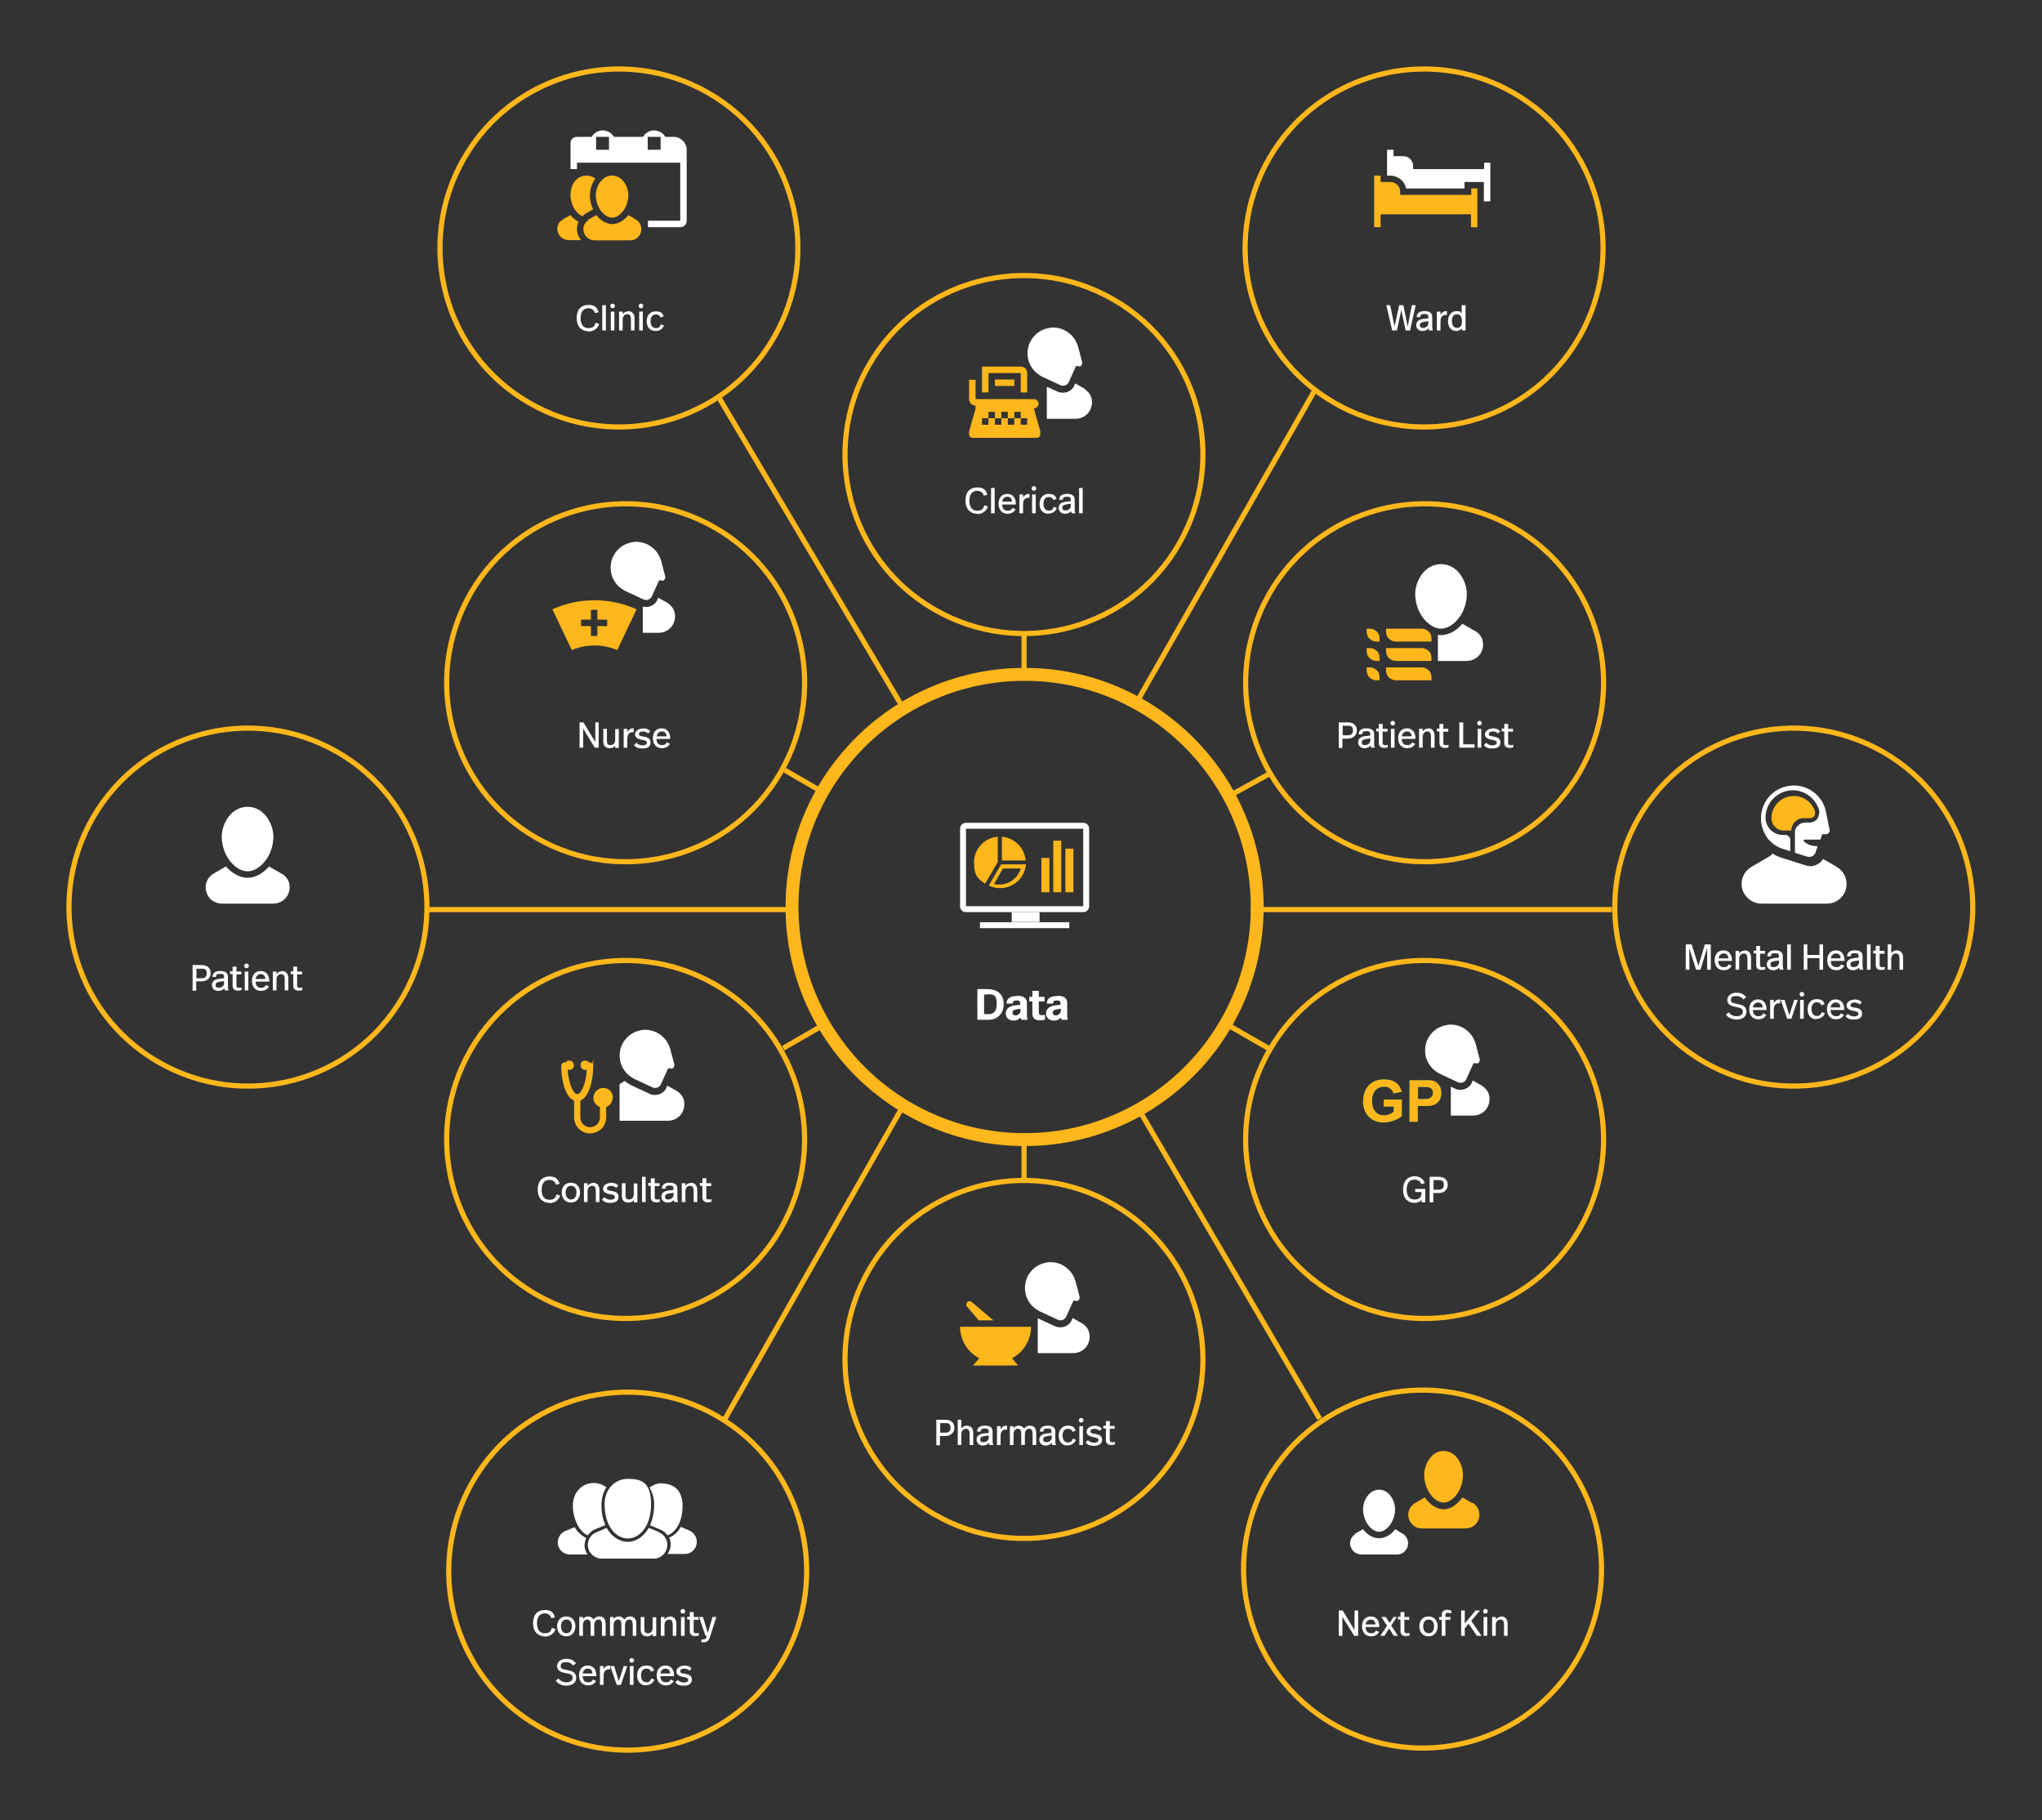 <?xml version="1.0" encoding="UTF-8"?>
<svg xmlns="http://www.w3.org/2000/svg" version="1.1" viewBox="0 0 791 705">
  <rect x="0" y="0" width="791" height="705" fill="#333333" stroke="none"/>
  <defs>
    <style>
      .cls-1 {
        stroke-width: 2px;
      }

      .cls-1, .cls-2 {
        fill: none;
        stroke: #ffb71b;
      }

      .cls-3 {
        fill: #fff;
      }

      .cls-4 {
        fill: #ffb71b;
      }

      .cls-5 {
        fill: #009982;
      }

      .cls-2 {
        stroke-width: 5px;
      }
    </style>
  </defs>
  <!-- Generator: Adobe Illustrator 28.7.1, SVG Export Plug-In . SVG Version: 1.2.0 Build 142)  -->
  <g>
    <g id="Layer_1">
      <circle class="cls-2" cx="396.9" cy="351.3" r="90.1"/>
      <path class="cls-1" d="M611.1,642.4c-19.1,33.2-61.5,44.5-94.7,25.4-33.2-19.1-44.5-61.5-25.4-94.7,19.1-33.2,61.5-44.5,94.7-25.4,33.2,19.1,44.5,61.5,25.4,94.7Z"/>
      <path class="cls-1" d="M611.9,476c-19.1,33.2-61.5,44.5-94.7,25.4-33.2-19.1-44.5-61.5-25.4-94.7,19.1-33.2,61.5-44.5,94.7-25.4,33.2,19.1,44.5,61.5,25.4,94.7Z"/>
      <path class="cls-1" d="M611.9,299.1c-19.1,33.2-61.5,44.5-94.7,25.4-33.2-19.1-44.5-61.5-25.4-94.7,19.1-33.2,61.5-44.5,94.7-25.4,33.2,19.1,44.5,61.5,25.4,94.7Z"/>
      <path class="cls-1" d="M611.7,130.7c-19.1,33.2-61.5,44.5-94.7,25.4-33.2-19.1-44.5-61.5-25.4-94.7,19.1-33.2,61.5-44.5,94.7-25.4,33.2,19.1,44.5,61.5,25.4,94.7Z"/>
      <path class="cls-1" d="M303.2,643.2c-19.1,33.2-61.5,44.5-94.7,25.4-33.2-19.1-44.5-61.5-25.4-94.7,19.1-33.2,61.5-44.5,94.7-25.4,33.2,19.1,44.5,61.5,25.4,94.7Z"/>
      <path class="cls-1" d="M302.4,476c-19.1,33.2-61.5,44.5-94.7,25.4-33.2-19.1-44.5-61.5-25.4-94.7,19.1-33.2,61.5-44.5,94.7-25.4,33.2,19.1,44.5,61.5,25.4,94.7Z"/>
      <path class="cls-1" d="M156.1,386c-19.1,33.2-61.5,44.5-94.7,25.4-33.2-19.1-44.5-61.5-25.4-94.7,19.1-33.2,61.5-44.5,94.7-25.4,33.2,19.1,44.5,61.5,25.4,94.7Z"/>
      <path class="cls-1" d="M754.9,386c-19.1,33.2-61.5,44.5-94.7,25.4-33.2-19.1-44.5-61.5-25.4-94.7,19.1-33.2,61.5-44.5,94.7-25.4,33.2,19.1,44.5,61.5,25.4,94.7Z"/>
      <path class="cls-1" d="M456.7,210.7c-19.1,33.2-61.5,44.5-94.7,25.4-33.2-19.1-44.5-61.5-25.4-94.7,19.1-33.2,61.5-44.5,94.7-25.4,33.2,19.1,44.5,61.5,25.4,94.7Z"/>
      <path class="cls-1" d="M456.7,561.2c-19.1,33.2-61.5,44.5-94.7,25.4-33.2-19.1-44.5-61.5-25.4-94.7,19.1-33.2,61.5-44.5,94.7-25.4,33.2,19.1,44.5,61.5,25.4,94.7Z"/>
      <path class="cls-1" d="M302.4,299.1c-19.1,33.2-61.5,44.5-94.7,25.4-33.2-19.1-44.5-61.5-25.4-94.7,19.1-33.2,61.5-44.5,94.7-25.4,33.2,19.1,44.5,61.5,25.4,94.7Z"/>
      <path class="cls-1" d="M299.8,130.7c-19.1,33.2-61.5,44.5-94.7,25.4-33.2-19.1-44.5-61.5-25.4-94.7,19.1-33.2,61.5-44.5,94.7-25.4,33.2,19.1,44.5,61.5,25.4,94.7Z"/>
      <path class="cls-3" d="M378.6,383.1h3.9c3.3,0,6.3,1.6,6.3,5.8s-3,6.1-5.8,6.1h-4.4v-11.9ZM382.6,385.2h-1.4v7.6h1.8c1.5,0,3.1-.7,3.1-4s-1-3.7-3.5-3.7ZM394,385.7c2.7,0,3.8,1,3.8,2.8v4.5c0,.7,0,1.3.3,2h-2.5c-.1-.3-.2-.6-.3-.9-.7.9-1.6,1.2-2.7,1.2-1.9,0-3-1.2-3-2.8s1.1-2.8,3.7-3.1l1.9-.2v-.4c0-1-.3-1.3-1.4-1.3s-1.4.3-1.5,1.2h-2.4c0-2,1.5-2.9,4-2.9ZM395.3,391.6v-.9l-1.3.2c-1.3.2-1.8.6-1.8,1.3s.4,1.1,1.2,1.1,1.9-.7,1.9-1.7ZM399.9,383.8h2.5v2.3h2.2v1.8h-2.2v4.2c0,.7.2,1.1,1.1,1.1s.9,0,1.3-.2v1.9c-.5.2-1.2.3-2,.3-2.1,0-2.9-1-2.9-2.7v-4.6h-1.2v-1.8h1.2v-2.3ZM409.6,385.7c2.7,0,3.8,1,3.8,2.8v4.5c0,.7,0,1.3.3,2h-2.5c-.1-.3-.2-.6-.3-.9-.7.9-1.6,1.2-2.7,1.2-1.9,0-3-1.2-3-2.8s1.1-2.8,3.7-3.1l1.9-.2v-.4c0-1-.3-1.3-1.4-1.3s-1.4.3-1.5,1.2h-2.4c0-2,1.5-2.9,4-2.9ZM410.9,391.6v-.9l-1.3.2c-1.3.2-1.8.6-1.8,1.3s.4,1.1,1.2,1.1,1.9-.7,1.9-1.7Z"/>
      <path class="cls-3" d="M378.5,199c-2,0-4.5-1.2-4.5-5.1s2.3-5.1,4.5-5.1,3.2.6,4,2.8l-1.4.4c-.4-1.2-1.2-1.9-2.6-1.9-1.9,0-3,1.4-3,3.8s1,3.9,3,3.9,2.4-.8,2.8-2.1l1.4.5c-.7,2-2.4,2.9-4.2,2.9ZM383.9,189h1.4v9.8h-1.4v-9.8ZM390.3,199c-2.3,0-3.5-1.7-3.5-3.9s1.2-3.8,3.4-3.8,3.3,1.7,3.3,3.8v.3h-5.3c0,1.5.8,2.4,2.1,2.4s1.6-.5,1.9-1.1l1.2.6c-.6,1.1-1.7,1.7-3.1,1.7ZM388.2,194.3h3.8c0-1.2-.8-1.9-1.8-1.9s-1.8.7-2,1.9ZM398.3,191.3c.1,0,.3,0,.5,0v1.5c-.2,0-.3,0-.4,0-1.2,0-2.1.6-2.1,2.6v3.4h-1.4v-7.3h1.4v1.2c.5-.9,1.3-1.4,2.1-1.4ZM400.5,190.1c-.5,0-.9-.4-.9-.9s.4-.9.9-.9.9.4.9.9-.4.9-.9.9ZM399.8,191.5h1.4v7.3h-1.4v-7.3ZM406.2,199c-2.3,0-3.5-1.6-3.5-3.8s1.3-3.9,3.5-3.9,2.6.8,3.1,1.9l-1.2.5c-.3-.8-.9-1.2-1.8-1.2-1.3,0-2.1.9-2.1,2.6s.8,2.7,2.1,2.7,1.6-.7,1.9-1.5l1.2.5c-.5,1.2-1.6,2.1-3.2,2.1ZM413.4,191.3c2.1,0,2.9.9,2.9,2.3v3.6c0,.6,0,1.1.3,1.6h-1.5c0-.3-.2-.5-.2-.8-.6.7-1.5,1-2.3,1-1.6,0-2.5-1-2.5-2.3s.9-2.2,2.9-2.4l1.8-.2v-.4c0-1-.3-1.3-1.5-1.3s-1.6.3-1.6,1.2h-1.4c0-1.6,1.2-2.3,3-2.3ZM414.8,196v-.9l-1.4.2c-1.3.2-1.9.5-1.9,1.3s.4,1.1,1.3,1.1,2-.7,2-1.7ZM418,189h1.4v9.8h-1.4v-9.8Z"/>
      <path class="cls-3" d="M547,118.2h1.4l-2.2,9.8h-1.7l-1.7-7.9-1.7,7.9h-1.8l-2.3-9.8h1.5l1.7,8.3,1.8-8.3h1.6l1.7,8.3,1.6-8.3ZM551.9,120.5c2.1,0,2.9.9,2.9,2.3v3.6c0,.6,0,1.1.3,1.6h-1.5c0-.3-.2-.5-.2-.8-.6.7-1.5,1-2.3,1-1.6,0-2.5-1-2.5-2.3s.9-2.2,2.9-2.4l1.8-.2v-.4c0-1-.3-1.3-1.5-1.3s-1.6.3-1.6,1.2h-1.4c0-1.6,1.2-2.3,3-2.3ZM553.3,125.3v-.9l-1.4.2c-1.3.2-1.9.5-1.9,1.3s.4,1.1,1.3,1.1,2-.7,2-1.7ZM560,120.5c.1,0,.3,0,.5,0v1.5c-.2,0-.3,0-.4,0-1.2,0-2.1.6-2.1,2.6v3.4h-1.4v-7.3h1.4v1.2c.5-.9,1.3-1.4,2.1-1.4ZM566.3,118.2h1.4v9.8h-1.4v-.9c-.6.8-1.4,1.1-2.2,1.1-2,0-3.2-1.6-3.2-3.8s1.3-3.9,3.2-3.9,1.7.4,2.1,1v-3.3ZM564.4,121.7c-1.3,0-2,1-2,2.6s.7,2.7,2,2.7,1.9-.8,1.9-2.7-.9-2.6-1.9-2.6Z"/>
      <path class="cls-3" d="M227.9,128.3c-2,0-4.5-1.2-4.5-5.1s2.3-5.1,4.5-5.1,3.2.6,4,2.8l-1.4.4c-.4-1.2-1.2-1.9-2.6-1.9-1.9,0-3,1.4-3,3.8s1,3.9,3,3.9,2.4-.8,2.8-2.1l1.4.5c-.7,2-2.4,2.9-4.2,2.9ZM233.3,118.2h1.4v9.8h-1.4v-9.8ZM237.3,119.4c-.5,0-.9-.4-.9-.9s.4-.9.9-.9.9.4.9.9-.4.9-.9.9ZM236.6,120.7h1.4v7.3h-1.4v-7.3ZM243.3,120.5c1.6,0,2.5,1.1,2.5,2.8v4.7h-1.4v-4.2c0-1.3-.3-2.1-1.4-2.1s-1.8.9-1.8,2.1v4.2h-1.4v-7.3h1.4v1c.6-.8,1.3-1.1,2.1-1.1ZM248.3,119.4c-.5,0-.9-.4-.9-.9s.4-.9.9-.9.9.4.9.9-.4.9-.9.9ZM247.6,120.7h1.4v7.3h-1.4v-7.3ZM254,128.2c-2.3,0-3.5-1.6-3.5-3.8s1.3-3.8,3.5-3.8,2.6.8,3.1,1.9l-1.2.5c-.3-.8-.9-1.2-1.8-1.2-1.3,0-2.1.9-2.1,2.6s.8,2.7,2.1,2.7,1.6-.7,1.9-1.5l1.2.5c-.5,1.2-1.6,2.1-3.2,2.1Z"/>
      <path class="cls-3" d="M230.5,279.8h1.4v9.8h-1.5l-4.5-7.4v7.4h-1.4v-9.8h1.5l4.6,7.6v-7.6ZM236.2,289.8c-1.5,0-2.5-.8-2.5-2.5v-5h1.4v4.7c0,1.1.4,1.6,1.4,1.6s1.8-.7,1.8-2v-4.2h1.4v7.3h-1.4v-.9c-.5.7-1.3,1-2.1,1ZM245,282.1c.1,0,.3,0,.5,0v1.5c-.2,0-.3,0-.4,0-1.2,0-2.1.6-2.1,2.6v3.4h-1.4v-7.3h1.4v1.2c.5-.9,1.3-1.4,2.1-1.4ZM249,282.1c1.3,0,2.3.4,2.9,1.1l-.8.9c-.5-.5-1.3-.8-2.1-.8s-1.5.4-1.5,1,.4.8,1.8,1c1.8.3,2.7.8,2.7,2.3s-1.1,2.3-3.1,2.3-2.6-.5-3.3-1.3l.9-.9c.6.6,1.4,1,2.4,1s1.7-.4,1.7-1-.3-.9-2.1-1.2c-1.7-.3-2.5-1-2.5-2.1s1.2-2.2,2.9-2.2ZM256.4,289.8c-2.3,0-3.5-1.7-3.5-3.9s1.2-3.8,3.4-3.8,3.3,1.7,3.3,3.8v.3h-5.3c0,1.5.8,2.4,2.1,2.4s1.6-.5,1.9-1.1l1.2.6c-.6,1.1-1.7,1.7-3.1,1.7ZM254.4,285.2h3.8c0-1.2-.8-1.9-1.8-1.9s-1.8.7-2,1.9Z"/>
      <path class="cls-3" d="M212.8,465.9c-2,0-4.5-1.2-4.5-5.1s2.3-5.1,4.5-5.1,3.2.6,4,2.8l-1.4.4c-.4-1.2-1.2-1.9-2.6-1.9-1.9,0-3,1.4-3,3.8s1,3.9,3,3.9,2.4-.8,2.8-2.1l1.4.5c-.7,2-2.4,2.9-4.2,2.9ZM221.2,465.8c-2.2,0-3.6-1.6-3.6-3.9s1.4-3.8,3.6-3.8,3.5,1.7,3.5,3.8-1.3,3.9-3.5,3.9ZM221.2,464.6c1.3,0,2.1-1,2.1-2.7s-.8-2.6-2.1-2.6-2.1,1-2.1,2.6.8,2.7,2.1,2.7ZM229.7,458.1c1.6,0,2.5,1.1,2.5,2.8v4.7h-1.4v-4.2c0-1.3-.3-2.1-1.4-2.1s-1.8.9-1.8,2.1v4.2h-1.4v-7.3h1.4v1c.6-.8,1.3-1.1,2.1-1.1ZM236.6,458.1c1.3,0,2.3.4,2.9,1.1l-.8.9c-.5-.5-1.3-.8-2.1-.8s-1.5.4-1.5,1,.4.8,1.8,1c1.8.3,2.7.8,2.7,2.3s-1.1,2.3-3.1,2.3-2.6-.5-3.3-1.3l.9-.9c.6.6,1.4,1,2.4,1s1.7-.4,1.7-1-.3-.9-2.1-1.2c-1.7-.3-2.5-1-2.5-2.1s1.2-2.2,2.9-2.2ZM243.4,465.8c-1.5,0-2.5-.8-2.5-2.5v-5h1.4v4.7c0,1.1.4,1.6,1.4,1.6s1.8-.7,1.8-2v-4.2h1.4v7.3h-1.4v-.9c-.5.7-1.3,1-2.1,1ZM248.7,455.8h1.4v9.8h-1.4v-9.8ZM252.2,456.4h1.4v1.9h1.9v1.1h-1.9v4.3c0,.6.2.9.9.9s.9,0,1.1-.2v1.1c-.4.1-.9.2-1.4.2-1.5,0-2.1-.8-2.1-1.9v-4.5h-1v-1.1h1v-1.9ZM259.5,458.1c2.1,0,2.9.9,2.9,2.3v3.6c0,.6,0,1.1.3,1.6h-1.5c0-.3-.2-.5-.2-.8-.6.7-1.5,1-2.3,1-1.6,0-2.5-1-2.5-2.3s.9-2.2,2.9-2.4l1.8-.2v-.4c0-1-.3-1.3-1.5-1.3s-1.6.3-1.6,1.2h-1.4c0-1.6,1.2-2.3,3-2.3ZM260.9,462.9v-.9l-1.4.2c-1.3.2-1.9.5-1.9,1.3s.4,1.1,1.3,1.1,2-.7,2-1.7ZM267.6,458.1c1.6,0,2.5,1.1,2.5,2.8v4.7h-1.4v-4.2c0-1.3-.3-2.1-1.4-2.1s-1.8.9-1.8,2.1v4.2h-1.4v-7.3h1.4v1c.6-.8,1.3-1.1,2.1-1.1ZM272.2,456.4h1.4v1.9h1.9v1.1h-1.9v4.3c0,.6.2.9.9.9s.9,0,1.1-.2v1.1c-.4.1-.9.2-1.4.2-1.5,0-2.1-.8-2.1-1.9v-4.5h-1v-1.1h1v-1.9Z"/>
      <path class="cls-3" d="M211,633.8c-2,0-4.5-1.2-4.5-5.1s2.3-5.1,4.5-5.1,3.2.6,4,2.8l-1.4.4c-.4-1.2-1.2-1.9-2.6-1.9-1.9,0-3,1.4-3,3.8s1,3.9,3,3.9,2.4-.8,2.8-2.1l1.4.5c-.7,2-2.4,2.9-4.2,2.9ZM219.4,633.8c-2.2,0-3.6-1.6-3.6-3.9s1.4-3.8,3.6-3.8,3.5,1.7,3.5,3.8-1.3,3.9-3.5,3.9ZM219.4,632.6c1.3,0,2.1-1,2.1-2.7s-.8-2.6-2.1-2.6-2.1,1-2.1,2.6.8,2.7,2.1,2.7ZM225.8,633.6h-1.4v-7.3h1.4v.8c.5-.7,1.2-1,2-1s1.7.4,2.1,1.2c.6-.9,1.5-1.2,2.3-1.2,1.6,0,2.4,1.1,2.4,2.8v4.7h-1.4v-3.9c0-1.5-.2-2.4-1.3-2.4s-1.7.9-1.7,2.2v4.1h-1.4v-3.9c0-1.5-.2-2.4-1.3-2.4s-1.7.9-1.7,2.2v4.1ZM237.7,633.6h-1.4v-7.3h1.4v.8c.5-.7,1.2-1,2-1s1.7.4,2.1,1.2c.6-.9,1.5-1.2,2.3-1.2,1.6,0,2.4,1.1,2.4,2.8v4.7h-1.4v-3.9c0-1.5-.2-2.4-1.3-2.4s-1.7.9-1.7,2.2v4.1h-1.4v-3.9c0-1.5-.2-2.4-1.3-2.4s-1.7.9-1.7,2.2v4.1ZM250.7,633.8c-1.5,0-2.5-.8-2.5-2.5v-5h1.4v4.7c0,1.1.4,1.6,1.4,1.6s1.8-.7,1.8-2v-4.2h1.4v7.3h-1.4v-.9c-.5.7-1.3,1-2.1,1ZM259.5,626.1c1.6,0,2.5,1.1,2.5,2.8v4.7h-1.4v-4.2c0-1.3-.3-2.1-1.4-2.1s-1.8.9-1.8,2.1v4.2h-1.4v-7.3h1.4v1c.6-.8,1.3-1.1,2.1-1.1ZM264.5,625c-.5,0-.9-.4-.9-.9s.4-.9.9-.9.9.4.9.9-.4.9-.9.9ZM263.8,626.3h1.4v7.3h-1.4v-7.3ZM267.3,624.4h1.4v1.9h1.9v1.1h-1.9v4.3c0,.6.2.9.9.9s.9,0,1.1-.2v1.1c-.4.1-.9.2-1.4.2-1.5,0-2.1-.8-2.1-1.9v-4.5h-1v-1.1h1v-1.9ZM276.1,626.3h1.4l-2.5,7.8c-.4,1.2-.9,2-2.5,2s-.6,0-.8,0v-1.1c.3,0,.4,0,.6,0,1,0,1.3-.4,1.5-1.4h-.5l-2.5-7.3h1.5l1.9,6.2,1.8-6.2ZM219.4,652.9c-1.5,0-3.1-.5-4.1-1.9l1-.9c.7.9,1.7,1.5,3.1,1.5s2.4-.6,2.4-1.7-.4-1.5-2.8-1.9c-2.1-.3-3.2-1.2-3.2-2.7s1.4-2.8,3.5-2.8,3.1.8,3.8,1.8l-1.1.8c-.4-.5-1.1-1.3-2.7-1.3s-2.1.5-2.1,1.5.4,1.2,2.7,1.6c2.4.4,3.3,1.3,3.3,3s-1.3,3-3.9,3ZM227.8,652.8c-2.3,0-3.5-1.7-3.5-3.9s1.2-3.8,3.4-3.8,3.3,1.7,3.3,3.8v.3h-5.3c0,1.5.8,2.4,2.1,2.4s1.6-.5,1.9-1.1l1.2.6c-.6,1.1-1.7,1.7-3.1,1.7ZM225.7,648.2h3.8c0-1.2-.8-1.9-1.8-1.9s-1.8.7-2,1.9ZM235.8,645.1c.1,0,.3,0,.5,0v1.5c-.2,0-.3,0-.4,0-1.2,0-2.1.6-2.1,2.6v3.4h-1.4v-7.3h1.4v1.2c.5-.9,1.3-1.4,2.1-1.4ZM241.6,645.3h1.4l-2.5,7.3h-1.6l-2.5-7.3h1.5l1.8,5.9,1.9-5.9ZM244.7,644c-.5,0-.9-.4-.9-.9s.4-.9.9-.9.9.4.9.9-.4.9-.9.9ZM244,645.3h1.4v7.3h-1.4v-7.3ZM250.3,652.8c-2.3,0-3.5-1.6-3.5-3.9s1.3-3.8,3.5-3.8,2.6.8,3.1,1.9l-1.2.5c-.3-.8-.9-1.2-1.8-1.2-1.3,0-2.1.9-2.1,2.6s.8,2.7,2.1,2.7,1.6-.7,1.9-1.5l1.2.5c-.5,1.2-1.6,2.1-3.2,2.1ZM257.9,652.8c-2.3,0-3.5-1.7-3.5-3.9s1.2-3.8,3.4-3.8,3.3,1.7,3.3,3.8v.3h-5.3c0,1.5.8,2.4,2.1,2.4s1.6-.5,1.9-1.1l1.2.6c-.6,1.1-1.7,1.7-3.1,1.7ZM255.8,648.2h3.8c0-1.2-.8-1.9-1.8-1.9s-1.8.7-2,1.9ZM265,645.1c1.3,0,2.3.4,2.9,1.1l-.8.9c-.5-.5-1.3-.8-2.1-.8s-1.5.4-1.5,1,.4.8,1.8,1c1.8.3,2.7.8,2.7,2.3s-1.1,2.3-3.1,2.3-2.6-.5-3.3-1.3l.9-.9c.6.6,1.4,1,2.4,1s1.7-.4,1.7-1-.3-.9-2.1-1.2c-1.7-.3-2.5-1-2.5-2.1s1.2-2.2,2.9-2.2Z"/>
      <path class="cls-3" d="M362.7,549.9h3.5c2.5,0,3.5,1.5,3.5,3.1s-1.1,3.2-3.5,3.2h-2.1v3.6h-1.4v-9.8ZM364.1,554.9h2.2c1,0,1.9-.5,1.9-1.9s-.7-1.8-1.8-1.8h-2.2v3.8ZM372.4,559.7h-1.4v-9.8h1.4v3.4c.6-.8,1.3-1.1,2.1-1.1,1.6,0,2.5,1.1,2.5,2.8v4.7h-1.4v-4.3c0-1.1-.3-2-1.4-2s-1.8.9-1.8,2.1v4.2ZM381.6,552.2c2.1,0,2.9.9,2.9,2.3v3.6c0,.6,0,1.1.3,1.6h-1.5c0-.3-.2-.5-.2-.8-.6.7-1.5,1-2.3,1-1.6,0-2.5-1-2.5-2.3s.9-2.2,2.9-2.4l1.8-.2v-.4c0-1-.3-1.3-1.5-1.3s-1.6.3-1.6,1.2h-1.4c0-1.6,1.2-2.3,3-2.3ZM383,556.9v-.9l-1.4.2c-1.3.2-1.9.5-1.9,1.3s.4,1.1,1.3,1.1,2-.7,2-1.7ZM389.6,552.2c.1,0,.3,0,.5,0v1.5c-.2,0-.3,0-.4,0-1.2,0-2.1.6-2.1,2.6v3.4h-1.4v-7.3h1.4v1.2c.5-.9,1.3-1.4,2.1-1.4ZM392.6,559.7h-1.4v-7.3h1.4v.8c.5-.7,1.2-1,2-1s1.7.4,2.1,1.2c.6-.9,1.5-1.2,2.3-1.2,1.6,0,2.4,1.1,2.4,2.8v4.7h-1.4v-3.9c0-1.5-.2-2.4-1.3-2.4s-1.7.9-1.7,2.2v4.1h-1.4v-3.9c0-1.5-.2-2.4-1.3-2.4s-1.7.9-1.7,2.2v4.1ZM405.9,552.2c2.1,0,2.9.9,2.9,2.3v3.6c0,.6,0,1.1.3,1.6h-1.5c0-.3-.2-.5-.2-.8-.6.7-1.5,1-2.3,1-1.6,0-2.5-1-2.5-2.3s.9-2.2,2.9-2.4l1.8-.2v-.4c0-1-.3-1.3-1.5-1.3s-1.6.3-1.6,1.2h-1.4c0-1.6,1.2-2.3,3-2.3ZM407.4,556.9v-.9l-1.4.2c-1.3.2-1.9.5-1.9,1.3s.4,1.1,1.3,1.1,2-.7,2-1.7ZM413.6,559.9c-2.3,0-3.5-1.6-3.5-3.8s1.3-3.9,3.5-3.9,2.6.8,3.1,1.9l-1.2.5c-.3-.8-.9-1.2-1.8-1.2-1.3,0-2.1.9-2.1,2.6s.8,2.7,2.1,2.7,1.6-.7,1.9-1.5l1.2.5c-.5,1.2-1.6,2.1-3.2,2.1ZM418.8,551c-.5,0-.9-.4-.9-.9s.4-.9.9-.9.9.4.9.9-.4.9-.9.9ZM418.1,552.4h1.4v7.3h-1.4v-7.3ZM423.9,552.2c1.3,0,2.3.4,2.9,1.1l-.8.9c-.5-.5-1.3-.8-2.1-.8s-1.5.4-1.5,1,.4.8,1.8,1c1.8.3,2.7.8,2.7,2.3s-1.1,2.3-3.1,2.3-2.6-.5-3.3-1.3l.9-.9c.6.6,1.4,1,2.4,1s1.7-.4,1.7-1-.3-.9-2.1-1.2c-1.7-.3-2.5-1-2.5-2.1s1.2-2.2,2.9-2.2ZM428.5,550.4h1.4v1.9h1.9v1.1h-1.9v4.3c0,.6.2.9.9.9s.9,0,1.1-.2v1.1c-.4.1-.9.2-1.4.2-1.5,0-2.1-.8-2.1-1.9v-4.5h-1v-1.1h1v-1.9Z"/>
      <path class="cls-3" d="M660.4,365.8h2.3v9.8h-1.4v-8.4l-2.6,8.4h-1.7l-2.6-8.3v8.3h-1.4v-9.8h2.3l2.6,8.3,2.5-8.3ZM667.7,375.8c-2.3,0-3.5-1.7-3.5-3.9s1.2-3.8,3.4-3.8,3.3,1.7,3.3,3.8v.3h-5.3c0,1.5.8,2.4,2.1,2.4s1.6-.5,1.9-1.1l1.2.6c-.6,1.1-1.7,1.7-3.1,1.7ZM665.7,371.2h3.8c0-1.2-.8-1.9-1.8-1.9s-1.8.7-2,1.9ZM675.8,368.1c1.6,0,2.5,1.1,2.5,2.8v4.7h-1.4v-4.2c0-1.3-.3-2.1-1.4-2.1s-1.8.9-1.8,2.1v4.2h-1.4v-7.3h1.4v1c.6-.8,1.3-1.1,2.1-1.1ZM680.4,366.4h1.4v1.9h1.9v1.1h-1.9v4.3c0,.6.2.9.9.9s.9,0,1.1-.2v1.1c-.4.1-.9.2-1.4.2-1.5,0-2.1-.8-2.1-1.9v-4.5h-1v-1.1h1v-1.9ZM687.7,368.1c2.1,0,2.9.9,2.9,2.3v3.6c0,.6,0,1.1.3,1.6h-1.5c0-.3-.2-.5-.2-.8-.6.7-1.5,1-2.3,1-1.6,0-2.5-1-2.5-2.3s.9-2.2,2.9-2.4l1.8-.2v-.4c0-1-.3-1.3-1.5-1.3s-1.6.3-1.6,1.2h-1.4c0-1.6,1.2-2.3,3-2.3ZM689.1,372.9v-.9l-1.4.2c-1.3.2-1.9.5-1.9,1.3s.4,1.1,1.3,1.1,2-.7,2-1.7ZM692.3,365.8h1.4v9.8h-1.4v-9.8ZM704.8,365.8h1.4v9.8h-1.4v-4.5h-4.7v4.5h-1.4v-9.8h1.4v4.1h4.7v-4.1ZM711.3,375.8c-2.3,0-3.5-1.7-3.5-3.9s1.2-3.8,3.4-3.8,3.3,1.7,3.3,3.8v.3h-5.3c0,1.5.8,2.4,2.1,2.4s1.6-.5,1.9-1.1l1.2.6c-.6,1.1-1.7,1.7-3.1,1.7ZM709.2,371.2h3.8c0-1.2-.8-1.9-1.8-1.9s-1.8.7-2,1.9ZM718.6,368.1c2.1,0,2.9.9,2.9,2.3v3.6c0,.6,0,1.1.3,1.6h-1.5c0-.3-.2-.5-.2-.8-.6.7-1.5,1-2.3,1-1.6,0-2.5-1-2.5-2.3s.9-2.2,2.9-2.4l1.8-.2v-.4c0-1-.3-1.3-1.5-1.3s-1.6.3-1.6,1.2h-1.4c0-1.6,1.2-2.3,3-2.3ZM720.1,372.9v-.9l-1.4.2c-1.3.2-1.9.5-1.9,1.3s.4,1.1,1.3,1.1,2-.7,2-1.7ZM723.2,365.8h1.4v9.8h-1.4v-9.8ZM726.7,366.4h1.4v1.9h1.9v1.1h-1.9v4.3c0,.6.2.9.9.9s.9,0,1.1-.2v1.1c-.4.1-.9.2-1.4.2-1.5,0-2.1-.8-2.1-1.9v-4.5h-1v-1.1h1v-1.9ZM732.6,375.6h-1.4v-9.8h1.4v3.4c.6-.8,1.3-1.1,2.1-1.1,1.6,0,2.5,1.1,2.5,2.8v4.7h-1.4v-4.3c0-1.1-.3-2-1.4-2s-1.8.9-1.8,2.1v4.2ZM672.7,394.9c-1.5,0-3.1-.5-4.1-1.9l1-.9c.7.9,1.7,1.5,3.1,1.5s2.4-.6,2.4-1.7-.4-1.5-2.8-1.9c-2.1-.3-3.2-1.2-3.2-2.7s1.4-2.8,3.5-2.8,3.1.8,3.8,1.8l-1.1.8c-.4-.5-1.1-1.3-2.7-1.3s-2.1.5-2.1,1.5.4,1.2,2.7,1.6c2.4.4,3.3,1.3,3.3,3s-1.3,3-3.9,3ZM681.1,394.8c-2.3,0-3.5-1.7-3.5-3.9s1.2-3.8,3.4-3.8,3.3,1.7,3.3,3.8v.3h-5.3c0,1.5.8,2.4,2.1,2.4s1.6-.5,1.9-1.1l1.2.6c-.6,1.1-1.7,1.7-3.1,1.7ZM679,390.2h3.8c0-1.2-.8-1.9-1.8-1.9s-1.8.7-2,1.9ZM689.1,387.1c.1,0,.3,0,.5,0v1.5c-.2,0-.3,0-.4,0-1.2,0-2.1.6-2.1,2.6v3.4h-1.4v-7.3h1.4v1.2c.5-.9,1.3-1.4,2.1-1.4ZM695,387.3h1.4l-2.5,7.3h-1.6l-2.5-7.3h1.5l1.8,5.9,1.9-5.9ZM698,386c-.5,0-.9-.4-.9-.9s.4-.9.9-.9.9.4.9.9-.4.9-.9.9ZM697.3,387.3h1.4v7.3h-1.4v-7.3ZM703.7,394.8c-2.3,0-3.5-1.6-3.5-3.9s1.3-3.9,3.5-3.9,2.6.8,3.1,1.9l-1.2.5c-.3-.8-.9-1.2-1.8-1.2-1.3,0-2.1.9-2.1,2.6s.8,2.7,2.1,2.7,1.6-.7,1.9-1.5l1.2.5c-.5,1.2-1.6,2.1-3.2,2.1ZM711.2,394.8c-2.3,0-3.5-1.7-3.5-3.9s1.2-3.8,3.4-3.8,3.3,1.7,3.3,3.8v.3h-5.3c0,1.5.8,2.4,2.1,2.4s1.6-.5,1.9-1.1l1.2.6c-.6,1.1-1.7,1.7-3.1,1.7ZM709.1,390.2h3.8c0-1.2-.8-1.9-1.8-1.9s-1.8.7-2,1.9ZM718.3,387.1c1.3,0,2.3.4,2.9,1.1l-.8.9c-.5-.5-1.3-.8-2.1-.8s-1.5.4-1.5,1,.4.8,1.8,1c1.8.3,2.7.8,2.7,2.3s-1.1,2.3-3.1,2.3-2.6-.5-3.3-1.3l.9-.9c.6.6,1.4,1,2.4,1s1.7-.4,1.7-1-.3-.9-2.1-1.2c-1.7-.3-2.5-1-2.5-2.1s1.2-2.2,2.9-2.2Z"/>
      <path class="cls-3" d="M74.6,373.8h3.5c2.5,0,3.5,1.5,3.5,3.1s-1.1,3.2-3.5,3.2h-2.1v3.6h-1.4v-9.8ZM76,378.9h2.2c1,0,1.9-.5,1.9-1.9s-.7-1.8-1.8-1.8h-2.2v3.8ZM85.4,376.1c2.1,0,2.9.9,2.9,2.3v3.6c0,.6,0,1.1.3,1.6h-1.5c0-.3-.2-.5-.2-.8-.6.7-1.5,1-2.3,1-1.6,0-2.5-1-2.5-2.3s.9-2.2,2.9-2.4l1.8-.2v-.4c0-1-.3-1.3-1.5-1.3s-1.6.3-1.6,1.2h-1.4c0-1.6,1.2-2.3,3-2.3ZM86.8,380.9v-.9l-1.4.2c-1.3.2-1.9.5-1.9,1.3s.4,1.1,1.3,1.1,2-.7,2-1.7ZM90.2,374.4h1.4v1.9h1.9v1.1h-1.9v4.3c0,.6.2.9.9.9s.9,0,1.1-.2v1.1c-.4.1-.9.2-1.4.2-1.5,0-2.1-.8-2.1-1.9v-4.5h-1v-1.1h1v-1.9ZM95.5,375c-.5,0-.9-.4-.9-.9s.4-.9.9-.9.9.4.9.9-.4.9-.9.9ZM94.8,376.3h1.4v7.3h-1.4v-7.3ZM101.1,383.8c-2.3,0-3.5-1.7-3.5-3.9s1.2-3.8,3.4-3.8,3.3,1.7,3.3,3.8v.3h-5.3c0,1.5.8,2.4,2.1,2.4s1.6-.5,1.9-1.1l1.2.6c-.6,1.1-1.7,1.7-3.1,1.7ZM99,379.2h3.8c0-1.2-.8-1.9-1.8-1.9s-1.8.7-2,1.9ZM109.2,376.1c1.6,0,2.5,1.1,2.5,2.8v4.7h-1.4v-4.2c0-1.3-.3-2.1-1.4-2.1s-1.8.9-1.8,2.1v4.2h-1.4v-7.3h1.4v1c.6-.8,1.3-1.1,2.1-1.1ZM113.7,374.4h1.4v1.9h1.9v1.1h-1.9v4.3c0,.6.2.9.9.9s.9,0,1.1-.2v1.1c-.4.1-.9.2-1.4.2-1.5,0-2.1-.8-2.1-1.9v-4.5h-1v-1.1h1v-1.9Z"/>
      <path class="cls-3" d="M518.6,279.8h3.5c2.5,0,3.5,1.5,3.5,3.1s-1.1,3.2-3.5,3.2h-2.1v3.6h-1.4v-9.8ZM520,284.8h2.2c1,0,1.9-.5,1.9-1.9s-.7-1.8-1.8-1.8h-2.2v3.8ZM529.4,282.1c2.1,0,2.9.9,2.9,2.3v3.6c0,.6,0,1.1.3,1.6h-1.5c0-.3-.2-.5-.2-.8-.6.7-1.5,1-2.3,1-1.6,0-2.5-1-2.5-2.3s.9-2.2,2.9-2.4l1.8-.2v-.4c0-1-.3-1.3-1.5-1.3s-1.6.3-1.6,1.2h-1.4c0-1.6,1.2-2.3,3-2.3ZM530.8,286.9v-.9l-1.4.2c-1.3.2-1.9.5-1.9,1.3s.4,1.1,1.3,1.1,2-.7,2-1.7ZM534.2,280.4h1.4v1.9h1.9v1.1h-1.9v4.3c0,.6.2.9.9.9s.9,0,1.1-.2v1.1c-.4.1-.9.2-1.4.2-1.5,0-2.1-.8-2.1-1.9v-4.5h-1v-1.1h1v-1.9ZM539.5,281c-.5,0-.9-.4-.9-.9s.4-.9.9-.9.9.4.9.9-.4.9-.9.9ZM538.8,282.3h1.4v7.3h-1.4v-7.3ZM545.1,289.8c-2.3,0-3.5-1.7-3.5-3.9s1.2-3.8,3.4-3.8,3.3,1.7,3.3,3.8v.3h-5.3c0,1.5.8,2.4,2.1,2.4s1.6-.5,1.9-1.1l1.2.6c-.6,1.1-1.7,1.7-3.1,1.7ZM543,285.2h3.8c0-1.2-.8-1.9-1.8-1.9s-1.8.7-2,1.9ZM553.2,282.1c1.6,0,2.5,1.1,2.5,2.8v4.7h-1.4v-4.2c0-1.3-.3-2.1-1.4-2.1s-1.8.9-1.8,2.1v4.2h-1.4v-7.3h1.4v1c.6-.8,1.3-1.1,2.1-1.1ZM557.7,280.4h1.4v1.9h1.9v1.1h-1.9v4.3c0,.6.2.9.9.9s.9,0,1.1-.2v1.1c-.4.1-.9.2-1.4.2-1.5,0-2.1-.8-2.1-1.9v-4.5h-1v-1.1h1v-1.9ZM565.4,279.8h1.4v8.5h4.4v1.3h-5.9v-9.8ZM573.1,281c-.5,0-.9-.4-.9-.9s.4-.9.9-.9.9.4.9.9-.4.9-.9.9ZM572.4,282.3h1.4v7.3h-1.4v-7.3ZM578.2,282.1c1.3,0,2.3.4,2.9,1.1l-.8.9c-.5-.5-1.3-.8-2.1-.8s-1.5.4-1.5,1,.4.8,1.8,1c1.8.3,2.7.8,2.7,2.3s-1.1,2.3-3.1,2.3-2.6-.5-3.3-1.3l.9-.9c.6.6,1.4,1,2.4,1s1.7-.4,1.7-1-.3-.9-2.1-1.2c-1.7-.3-2.5-1-2.5-2.1s1.2-2.2,2.9-2.2ZM582.8,280.4h1.4v1.9h1.9v1.1h-1.9v4.3c0,.6.2.9.9.9s.9,0,1.1-.2v1.1c-.4.1-.9.2-1.4.2-1.5,0-2.1-.8-2.1-1.9v-4.5h-1v-1.1h1v-1.9Z"/>
      <path class="cls-3" d="M548,455.6c1.6,0,3.2.7,3.9,2.6l-1.3.5c-.4-1.2-1.3-1.8-2.7-1.8-2,0-3,1.5-3,3.9s1,3.8,3,3.8,2.7-.9,2.7-2.4v-.5h-2.4v-1.2h3.9v5.2h-1.4v-1c-.7.9-1.7,1.2-2.8,1.2-2,0-4.4-1.2-4.4-5.1s2.3-5.2,4.5-5.2ZM553.8,455.8h3.5c2.5,0,3.5,1.5,3.5,3.1s-1.1,3.2-3.5,3.2h-2.1v3.6h-1.4v-9.8ZM555.2,460.8h2.2c1,0,1.9-.5,1.9-1.9s-.7-1.8-1.8-1.8h-2.2v3.8Z"/>
      <path class="cls-3" d="M524.7,623.8h1.4v9.8h-1.5l-4.6-7.3v7.3h-1.4v-9.8h1.5l4.6,7.6v-7.6ZM531.1,633.8c-2.3,0-3.5-1.7-3.5-3.9s1.2-3.8,3.4-3.8,3.3,1.7,3.3,3.8v.3h-5.3c0,1.5.8,2.4,2.1,2.4s1.6-.5,1.9-1.1l1.2.6c-.6,1.1-1.7,1.7-3.1,1.7ZM529,629.2h3.8c0-1.2-.8-1.9-1.8-1.9s-1.8.7-2,1.9ZM539.5,626.3h1.6l-2.2,3.3,2.6,4h-1.6l-1.8-2.9-1.8,2.9h-1.6l2.6-3.9-2.2-3.4h1.7l1.5,2.3,1.5-2.3ZM542.6,624.4h1.4v1.9h1.9v1.1h-1.9v4.3c0,.6.2.9.9.9s.9,0,1.1-.2v1.1c-.4.1-.9.2-1.4.2-1.5,0-2.1-.8-2.1-1.9v-4.5h-1v-1.1h1v-1.9ZM553.4,633.8c-2.2,0-3.6-1.6-3.6-3.9s1.4-3.8,3.6-3.8,3.5,1.7,3.5,3.8-1.3,3.9-3.5,3.9ZM553.4,632.6c1.3,0,2.1-1,2.1-2.7s-.8-2.6-2.1-2.6-2.1,1-2.1,2.6.8,2.7,2.1,2.7ZM560.8,623.6c.5,0,1,.1,1.4.2v1.1c-.3,0-.9-.2-1.3-.2-.7,0-1,.2-1,.9v.7h1.9v1.1h-1.9v6.2h-1.4v-6.2h-1v-1.1h1v-.8c0-1.1.6-2,2.3-2ZM573.8,633.6h-1.7l-3.2-4.7-1.5,1.8v2.9h-1.4v-9.8h1.4v5l4.2-5h1.7l-3.4,4,4,5.8ZM575.4,625c-.5,0-.9-.4-.9-.9s.4-.9.9-.9.9.4.9.9-.4.9-.9.9ZM574.7,626.3h1.4v7.3h-1.4v-7.3ZM581.5,626.1c1.6,0,2.5,1.1,2.5,2.8v4.7h-1.4v-4.2c0-1.3-.3-2.1-1.4-2.1s-1.8.9-1.8,2.1v4.2h-1.4v-7.3h1.4v1c.6-.8,1.3-1.1,2.1-1.1Z"/>
      <line class="cls-1" x1="396.7" y1="263.6" x2="396.7" y2="246"/>
      <line class="cls-1" x1="396.7" y1="456.5" x2="396.7" y2="438.9"/>
      <line class="cls-1" x1="319.2" y1="307.1" x2="304" y2="298.3"/>
      <line class="cls-1" x1="491.3" y1="406" x2="474.4" y2="396.3"/>
      <line class="cls-1" x1="320.2" y1="396.3" x2="303.4" y2="406"/>
      <line class="cls-1" x1="491.4" y1="299.9" x2="475.4" y2="308.7"/>
      <line class="cls-1" x1="307.7" y1="352.3" x2="166.2" y2="352.3"/>
      <line class="cls-1" x1="624.4" y1="352.3" x2="484.5" y2="352.3"/>
      <line class="cls-1" x1="351" y1="276.2" x2="278.5" y2="154"/>
      <line class="cls-1" x1="511.2" y1="549.5" x2="440.2" y2="428.1"/>
      <line class="cls-1" x1="439.4" y1="273.6" x2="509" y2="151.7"/>
      <line class="cls-1" x1="280.7" y1="549.8" x2="351" y2="426.3"/>
      <path class="cls-3" d="M419.6,321v30h-45.4v-30h45.4ZM419.6,318.7h-45.4c-1.3,0-2.3,1-2.3,2.3v30c0,1.3,1,2.3,2.3,2.3h45.4c1.3,0,2.3-1,2.3-2.3v-30c0-1.3-1-2.3-2.3-2.3Z"/>
      <path class="cls-3" d="M414.2,357.2h-34.6v2.3h34.6v-2.3Z"/>
      <path class="cls-3" d="M402.7,353.3h-10.8v3.8h10.8v-3.8Z"/>
      <path class="cls-4" d="M386.5,333.9v-9.8c-5.2.4-9.2,4.7-9.2,10s1.7,6.4,4.3,8.2l4.9-8.4Z"/>
      <path class="cls-4" d="M388.1,333.3h9.2c-.4-4.9-4.3-8.8-9.2-9.2v9.2Z"/>
      <path class="cls-4" d="M395.4,336.4c-.4,1.5-1.2,2.8-2.4,3.9-1.6,1.5-3.6,2.3-5.8,2.3s-1.4,0-2.1-.3l3.4-5.9h6.8M397.3,334.8h-9.5l-4.8,8.2c1.3.6,2.8,1,4.4,1,5.3,0,9.6-4.1,10-9.2Z"/>
      <path class="cls-4" d="M406.5,332.3h-3.1v13.3h3.1v-13.3Z"/>
      <path class="cls-4" d="M415.8,328.7h-3.1v16.9h3.1v-16.9Z"/>
      <path class="cls-4" d="M411.1,325.6h-3.1v20h3.1v-20Z"/>
      <path class="cls-3" d="M417.9,142c.3,0,.6-.1.9-.4.2-.2.4-.6.4-.9s0-.2,0-.4h0s-1.6-6.1-1.6-6.1c-.5-1.6-1.3-3.1-2.5-4.3s-2.6-2.1-4.2-2.6c-1.6-.5-3.3-.6-4.9-.2-1.6.3-3.2,1.1-4.4,2.1-1.3,1.1-2.3,2.5-2.9,4-.6,1.6-.8,3.2-.6,4.9.2,1.7.8,3.2,1.8,4.6,1,1.4,2.3,2.4,3.8,3.2l7.1,3.3c.3.1.7.2,1,.2.5,0,.9-.1,1.3-.4.4-.2.7-.6.9-1l2.8-6.2h1.2Z"/>
      <path class="cls-3" d="M420.2,150.6l-3.7-2.1-.4.8h0c0,0,0,.2,0,.2-.4.8-1.1,1.5-1.8,1.9-.8.5-1.7.7-2.6.7-.7,0-1.4-.1-2-.4h0s0,0,0,0l-4.2-1.9v12.4h11.2c1.3,0,2.6-.4,3.7-1.2,1.1-.8,1.9-1.9,2.3-3.2.4-1.3.4-2.7,0-3.9-.4-1.3-1.3-2.3-2.4-3.1Z"/>
      <path class="cls-4" d="M382.9,144.5h12.5v7.5h2.5v-7.5c0-.7-.3-1.3-.7-1.8-.5-.5-1.1-.7-1.8-.7h-15v10h2.5v-7.5Z"/>
      <path class="cls-4" d="M400.4,158.2c.5,0,1-.2,1.3-.5.4-.4.6-.8.6-1.3s-.2-1-.6-1.3c-.4-.4-.8-.5-1.3-.5h-22.5v-7.5h-2.5v7.5c0,.7.3,1.3.7,1.8.5.5,1.1.7,1.8.7v1.2l-2.5,8.8v1.2c0,.3.1.6.4.9.2.2.6.4.9.4h25c.3,0,.6-.1.9-.4.2-.2.4-.6.4-.9v-1.2l-2.5-8.8ZM397.9,164.5h-2.5v-2.5h-2.5v2.5h-2.5v-2.5h-2.5v2.5h-2.5v-2.5h-2.5v2.5h-2.5v-2.5h2.5v-2.5h2.5v2.5h2.5v-2.5h2.5v2.5h2.5v-2.5h2.5v2.5h2.5v2.5Z"/>
      <path class="cls-4" d="M392.9,147h-7.5v2.5h7.5v-2.5Z"/>
      <path class="cls-3" d="M548.2,230c0-4.9,3.6-11.5,10-11.5s10,6.6,10,11.5c0,7.7-5.5,13.5-10,13.5s-10-5.8-10-13.5Z"/>
      <path class="cls-4" d="M529.4,243.5h1.2c1,0,1.9.4,2.7,1.1s1.1,1.7,1.1,2.7v1.2h-1.2c-1,0-1.9-.4-2.7-1.1-.7-.7-1.1-1.7-1.1-2.7v-1.2Z"/>
      <path class="cls-4" d="M536.9,243.5h13.8c1,0,1.9.4,2.7,1.1s1.1,1.7,1.1,2.7v1.2h-13.8c-1,0-1.9-.4-2.7-1.1-.7-.7-1.1-1.7-1.1-2.7v-1.2Z"/>
      <path class="cls-4" d="M529.4,251h1.2c1,0,1.9.4,2.7,1.1s1.1,1.7,1.1,2.7v1.2h-1.2c-1,0-1.9-.4-2.7-1.1-.7-.7-1.1-1.7-1.1-2.7v-1.2Z"/>
      <path class="cls-4" d="M536.9,251h13.8c1,0,1.9.4,2.7,1.1s1.1,1.7,1.1,2.7v1.2h-13.8c-1,0-1.9-.4-2.7-1.1-.7-.7-1.1-1.7-1.1-2.7v-1.2Z"/>
      <path class="cls-4" d="M529.4,258.5h1.2c1,0,1.9.4,2.7,1.1s1.1,1.7,1.1,2.7v1.2h-1.2c-1,0-1.9-.4-2.7-1.1-.7-.7-1.1-1.7-1.1-2.7v-1.2Z"/>
      <path class="cls-4" d="M536.9,258.5h13.8c1,0,1.9.4,2.7,1.1s1.1,1.7,1.1,2.7v1.2h-13.8c-1,0-1.9-.4-2.7-1.1-.7-.7-1.1-1.7-1.1-2.7v-1.2Z"/>
      <path class="cls-3" d="M571.7,244.6l-5.2-3c-2.4,2.8-5.4,4.4-8.3,4.4-.4,0-.8,0-1.2-.1v10.1h11.2c1.3,0,2.6-.4,3.7-1.2,1.1-.8,1.9-1.9,2.3-3.2.4-1.3.4-2.7,0-3.9-.4-1.3-1.3-2.3-2.4-3.1Z"/>
      <path class="cls-4" d="M243.4,75.5c0-3.2-2.3-7.5-6.3-7.5s-6.3,4.3-6.3,7.5c0,5,3.4,8.8,6.3,8.8s6.3-3.8,6.3-8.8Z"/>
      <path class="cls-3" d="M260.9,53h-3.2c-.4-.8-1.1-1.4-1.8-1.8-.8-.4-1.6-.7-2.5-.7s-1.7.2-2.5.7c-.8.4-1.4,1.1-1.8,1.8h-11.3c-.4-.8-1.1-1.4-1.8-1.8-.8-.4-1.6-.7-2.5-.7s-1.7.2-2.5.7c-.8.4-1.4,1.1-1.8,1.8h-5.7c-.7,0-1.3.3-1.8.7-.5.5-.7,1.1-.7,1.8v10h2.5v-2.5h40v22.5h-12.5v2.5h12.5c.7,0,1.3-.3,1.8-.7.5-.5.7-1.1.7-1.8v-27.5c0-.7-.1-1.3-.4-1.9-.3-.6-.6-1.2-1.1-1.6-.5-.5-1-.8-1.6-1.1-.6-.3-1.3-.4-1.9-.4ZM235.9,58h-5v-5h5v5ZM255.9,58h-5v-5h5v5Z"/>
      <path class="cls-4" d="M227.8,85.1l3.2-1.8c1.7,2.2,4,3.5,6.2,3.5s4.5-1.3,6.2-3.5l2.9,1.7c.8.5,1.5,1.2,1.8,2.1.4.9.4,1.9.2,2.8-.2.9-.8,1.7-1.5,2.3-.8.6-1.7.9-2.6.9h-13.8c-.9,0-1.8-.3-2.6-.8-.7-.6-1.3-1.3-1.6-2.2-.3-.9-.3-1.8,0-2.7.3-.9.9-1.6,1.7-2.1h0Z"/>
      <path class="cls-4" d="M217.8,85.1l3.2-1.8c.8,1.1,1.9,2,3.1,2.6-.4.9-.6,1.8-.6,2.8,0,1.6.6,3.1,1.6,4.3h-4.8c-.9,0-1.8-.3-2.6-.8-.7-.6-1.3-1.3-1.6-2.2-.3-.9-.3-1.8,0-2.7.3-.9.9-1.6,1.7-2.1h0Z"/>
      <path class="cls-4" d="M229.7,81.1l-3.1,1.8c-.4.3-.7.6-1,.9-2.4-1.1-4.6-4.3-4.6-8.3s2.3-7.5,6.3-7.5c1.2,0,2.4.4,3.3,1.2-1.3,1.8-2,4-2.1,6.3,0,1.9.4,3.9,1.3,5.6Z"/>
      <path class="cls-4" d="M569.9,73v2.5h-27.5v-1.2c0-1-.4-1.9-1.1-2.7-.7-.7-1.7-1.1-2.7-1.1h-3.8v-2.5h-2.5v20h2.5v-5h35v5h2.5v-15h-2.5Z"/>
      <path class="cls-3" d="M574.9,63v2.5h-27.5v-1.2c0-1-.4-1.9-1.1-2.7-.7-.7-1.7-1.1-2.7-1.1h-3.8v-2.5h-2.5v10h1.2c1.4,0,2.8.5,4,1.4,1.1.9,1.9,2.2,2.2,3.6h22.6v-2.5h7.5v7.5h2.5v-15h-2.5Z"/>
      <path class="cls-3" d="M256.4,225c.3,0,.6-.1.9-.4.2-.2.4-.6.4-.9s0-.2,0-.4h0s-1.6-6.1-1.6-6.1c-.5-1.6-1.3-3.1-2.5-4.3s-2.6-2.1-4.2-2.6c-1.6-.5-3.3-.6-4.9-.2-1.6.3-3.2,1.1-4.4,2.1-1.3,1.1-2.3,2.5-2.9,4-.6,1.6-.8,3.2-.6,4.9.2,1.7.8,3.2,1.8,4.6,1,1.4,2.3,2.4,3.8,3.2l7.1,3.3c.3.1.7.2,1,.2.5,0,.9-.1,1.3-.4.4-.2.7-.6.9-1l2.8-6.2h1.2Z"/>
      <path class="cls-4" d="M230.2,232.5c-5.6,0-11.1,1.2-16.2,3.5l7.5,15.8c2.8-1.2,5.7-1.8,8.8-1.8s6,.6,8.8,1.8l7.5-15.8c-5.1-2.3-10.6-3.5-16.2-3.5ZM235.2,242.5h-3.8v3.8h-2.5v-3.8h-3.8v-2.5h3.8v-3.8h2.5v3.8h3.8v2.5Z"/>
      <path class="cls-3" d="M258.7,233.6l-3.7-2.1-.4.8h0c0,0,0,.2,0,.2-.4.8-1.1,1.5-1.8,1.9-.8.5-1.7.7-2.6.7-.4,0-.8,0-1.2-.2v10.2h6.2c1.3,0,2.6-.4,3.7-1.2,1.1-.8,1.9-1.9,2.3-3.2.4-1.3.4-2.7,0-3.9-.4-1.3-1.3-2.3-2.4-3.1Z"/>
      <path class="cls-3" d="M259.9,414c.3,0,.6-.1.9-.4s.4-.6.4-.9c0-.1,0-.2,0-.4l-1.6-6.1c-.5-1.6-1.3-3.1-2.5-4.3-1.2-1.2-2.6-2.1-4.2-2.6-1.6-.5-3.3-.6-4.9-.2-1.6.3-3.2,1.1-4.4,2.1-1.3,1.1-2.3,2.5-2.9,4-.6,1.6-.8,3.2-.6,4.9.2,1.7.8,3.2,1.8,4.6,1,1.4,2.3,2.4,3.8,3.2l7.1,3.3c.3.1.7.2,1,.2s.9-.1,1.3-.4c.4-.2.7-.6.9-1l2.8-6.2h1.2Z"/>
      <path class="cls-4" d="M237.4,425.2c0-.7-.2-1.4-.5-2s-.9-1.1-1.5-1.4c-.6-.3-1.3-.5-2-.4-.7,0-1.3.3-1.9.7-.6.4-1,.9-1.3,1.6-.3.6-.4,1.3-.3,2,0,.7.4,1.3.8,1.9.4.5,1,.9,1.7,1.2v4c0,1-.4,1.9-1.1,2.7-.7.7-1.7,1.1-2.7,1.1s-1.9-.4-2.7-1.1c-.7-.7-1.1-1.7-1.1-2.7v-6.5c3.3-1.3,5-7.6,5-13.5s-.1-.6-.4-.9c-.2-.2-.6-.4-.9-.4-.2,0-.3,0-.4,0-.2-.2-.4-.4-.6-.5-.2-.1-.5-.2-.8-.2-.5,0-1,.2-1.3.5-.4.4-.5.8-.5,1.3s.2,1,.5,1.3c.4.4.8.5,1.3.5.2,0,.4,0,.6-.1-.3,5.8-2.3,9.5-3.7,9.5s-3.3-3.7-3.7-9.5c.2,0,.4.1.6.1.5,0,1-.2,1.3-.5.4-.4.5-.8.5-1.3s-.2-1-.5-1.3c-.4-.4-.8-.5-1.3-.5-.3,0-.6,0-.8.2-.2.1-.5.3-.6.5-.1,0-.3,0-.4,0-.3,0-.6.1-.9.4-.2.2-.4.6-.4.9,0,5.9,1.7,12.2,5,13.5v6.5c0,1.7.7,3.2,1.8,4.4,1.2,1.2,2.8,1.8,4.4,1.8s3.2-.7,4.4-1.8c1.2-1.2,1.8-2.8,1.8-4.4v-4c.7-.3,1.4-.7,1.8-1.4.4-.6.7-1.4.7-2.2Z"/>
      <path class="cls-3" d="M262.2,422.6l-3.7-2.1-.4.8h0c0,0,0,.2,0,.2-.4.8-1.1,1.5-1.8,1.9-.8.5-1.7.7-2.6.7-.7,0-1.4-.1-2-.4h0l-7.1-3.3c-.9-.5-1.8-1-2.6-1.7l-2,1.2v14.2h18.8c1.3,0,2.6-.4,3.7-1.2,1.1-.8,1.9-1.9,2.3-3.2.4-1.3.4-2.7,0-3.9-.4-1.3-1.3-2.3-2.4-3.1h0Z"/>
      <path class="cls-3" d="M416.9,504c.3,0,.6-.1.9-.4.2-.2.4-.6.4-.9s0-.2,0-.4h0s-1.6-6.1-1.6-6.1c-.5-1.6-1.3-3.1-2.5-4.3-1.2-1.2-2.6-2.1-4.2-2.6-1.6-.5-3.3-.6-4.9-.2-1.6.3-3.2,1.1-4.4,2.1-1.3,1.1-2.3,2.4-2.9,4-.6,1.6-.8,3.2-.6,4.9.2,1.7.8,3.2,1.8,4.6,1,1.4,2.3,2.4,3.8,3.2l7.1,3.3c.3.1.7.2,1,.2.5,0,.9-.1,1.3-.4.4-.2.7-.6.9-1l2.8-6.2h1.2Z"/>
      <path class="cls-4" d="M379.3,511.4h5.5l-8.4-7.1c-.2-.2-.5-.3-.9-.3s-.6.1-.8.4c-.2.2-.4.5-.4.8,0,.3,0,.6.3.9l4.6,5.4Z"/>
      <path class="cls-4" d="M399.4,513.9h-27.5c0,2.5.7,5,2,7.1,1.3,2.2,3.2,3.9,5.4,5.1l-2.4,2.8h17.5l-2.4-2.8c2.2-1.2,4.1-2.9,5.4-5.1,1.3-2.2,2-4.6,2-7.1Z"/>
      <path class="cls-3" d="M419.2,512.6l-3.7-2.1-.4.8h0c0,0,0,.2,0,.2-.4.8-1.1,1.5-1.8,1.9-.8.5-1.7.7-2.6.7-.7,0-1.4-.1-2-.4h0s0,0,0,0l-6.7-3.1v13.5h13.8c1.3,0,2.6-.4,3.7-1.2,1.1-.8,1.9-1.9,2.3-3.2.4-1.3.4-2.7,0-3.9-.4-1.3-1.3-2.3-2.4-3.1Z"/>
      <path class="cls-3" d="M571.9,412c.3,0,.6-.1.9-.4.2-.2.4-.6.4-.9s0-.2,0-.4h0s-1.6-6.1-1.6-6.1c-.5-1.6-1.3-3.1-2.5-4.3-1.2-1.2-2.6-2.1-4.2-2.6-1.6-.5-3.3-.6-4.9-.2-1.6.3-3.2,1.1-4.4,2.1-1.3,1.1-2.3,2.5-2.9,4-.6,1.6-.8,3.2-.6,4.9.2,1.7.8,3.2,1.8,4.6,1,1.4,2.3,2.4,3.8,3.2l7.1,3.3c.3.1.7.2,1,.2.5,0,.9-.1,1.3-.4.4-.2.7-.6.9-1l2.8-6.2h1.2Z"/>
      <path class="cls-5" d="M536,428.6v-2.7h7v6.4c-.7.7-1.7,1.2-3,1.7-1.3.5-2.6.7-3.9.8-1.7,0-3.2-.4-4.4-1.1-1.2-.7-2.2-1.8-2.8-3-.6-1.3-1-2.8-.9-4.3,0-1.7.4-3.2,1.1-4.5.7-1.3,1.8-2.3,3.1-3,1-.5,2.3-.8,3.9-.8,2,0,3.6.4,4.7,1.3,1.1.8,1.8,2,2.2,3.5l-3.2.6c-.2-.8-.7-1.4-1.3-1.9-.6-.5-1.4-.7-2.3-.7-1.4,0-2.6.5-3.4,1.4-.8.9-1.3,2.2-1.3,4,0,1.9.4,3.3,1.3,4.3.9,1,2,1.4,3.3,1.4.7,0,1.4-.1,2-.4.6-.2,1.2-.6,1.8-1v-2h-3.7Z"/>
      <path class="cls-5" d="M546,434.5v-16.1h5.2c2,0,3.3,0,3.9.2.9.2,1.7.8,2.3,1.6.6.8.9,1.9.9,3.1s-.2,1.8-.5,2.5c-.3.6-.8,1.2-1.4,1.6-.5.4-1.1.6-1.7.8-.8.2-1.9.2-3.4.2h-2.1v6.1h-3.3ZM549.3,421.1v4.6h1.8c1.3,0,2.1,0,2.6-.3.4-.2.8-.4,1-.8.2-.4.4-.8.4-1.3,0-.5-.2-1.1-.5-1.5-.3-.4-.8-.6-1.3-.7-.4,0-1.2-.1-2.3-.1h-1.6Z"/>
      <path class="cls-4" d="M536,428.6v-2.7h7v6.4c-.7.7-1.7,1.2-3,1.7-1.3.5-2.6.7-3.9.8-1.7,0-3.2-.4-4.4-1.1-1.2-.7-2.2-1.8-2.8-3-.6-1.3-1-2.8-.9-4.3,0-1.7.4-3.2,1.1-4.5.7-1.3,1.8-2.3,3.1-3,1-.5,2.3-.8,3.9-.8,2,0,3.6.4,4.7,1.3,1.1.8,1.8,2,2.2,3.5l-3.2.6c-.2-.8-.7-1.4-1.3-1.9-.6-.5-1.4-.7-2.3-.7-1.4,0-2.6.5-3.4,1.4-.8.9-1.3,2.2-1.3,4,0,1.9.4,3.3,1.3,4.3.9,1,2,1.4,3.3,1.4.7,0,1.4-.1,2-.4.6-.2,1.2-.6,1.8-1v-2h-3.7Z"/>
      <path class="cls-4" d="M546,434.5v-16.1h5.2c2,0,3.3,0,3.9.2.9.2,1.7.8,2.3,1.6.6.8.9,1.9.9,3.1s-.2,1.8-.5,2.5c-.3.6-.8,1.2-1.4,1.6-.5.4-1.1.6-1.7.8-.8.2-1.9.2-3.4.2h-2.1v6.1h-3.3ZM549.3,421.1v4.6h1.8c1.3,0,2.1,0,2.6-.3.4-.2.8-.4,1-.8.2-.4.4-.8.4-1.3,0-.5-.2-1.1-.5-1.5-.3-.4-.8-.6-1.3-.7-.4,0-1.2-.1-2.3-.1h-1.6Z"/>
      <path class="cls-3" d="M574.2,420.6l-3.7-2.1-.4.8h0c0,0,0,.2,0,.2-.4.8-1.1,1.5-1.8,1.9-.8.5-1.7.7-2.6.7-.7,0-1.4-.1-2-.4h0s0,0,0,0l-1.7-.8v11.2h8.7c1.3,0,2.6-.4,3.7-1.2,1.1-.8,1.9-1.9,2.3-3.2.4-1.3.4-2.7,0-3.9-.4-1.3-1.3-2.3-2.4-3.1Z"/>
      <path class="cls-3" d="M540.4,584.5c0-3.2-2.3-7.5-6.2-7.5s-6.2,4.3-6.2,7.5c0,5,3.4,8.8,6.2,8.8s6.2-3.8,6.2-8.8Z"/>
      <path class="cls-3" d="M524.8,594.1l3.2-1.8c.7,1,1.6,1.8,2.7,2.5,1.1.6,2.3,1,3.5,1,1.2,0,2.4-.4,3.5-1,1.1-.6,2-1.4,2.7-2.5l2.9,1.7c.8.5,1.5,1.2,1.8,2.1.4.9.4,1.8.2,2.8-.2.9-.8,1.7-1.5,2.3-.8.6-1.7.9-2.6.9h-13.8c-.9,0-1.8-.3-2.6-.8-.7-.5-1.3-1.3-1.6-2.2-.3-.9-.3-1.8,0-2.7.3-.9.9-1.6,1.7-2.1"/>
      <path class="cls-4" d="M566.7,571.2c0-4-2.7-9.2-7.5-9.2s-7.5,5.3-7.5,9.2c0,6.2,4.1,10.8,7.5,10.8s7.5-4.6,7.5-10.8Z"/>
      <path class="cls-4" d="M570.3,582.2l-3.8-2.2c-2,2.8-4.7,4.6-7.3,4.6s-5.3-1.8-7.3-4.6l-4.1,2.4c-.9.6-1.7,1.6-2,2.6-.4,1.1-.4,2.2,0,3.3.3,1.1,1,2,1.9,2.7.9.7,2,1,3.2,1h16.9c1.2,0,2.3-.4,3.2-1.1.9-.7,1.6-1.7,1.9-2.8.3-1.1.2-2.3-.2-3.4-.4-1.1-1.2-2-2.2-2.6Z"/>
      <path class="cls-3" d="M109.4,338.6l-5.2-3c-2.4,2.8-5.4,4.4-8.3,4.4s-6-1.7-8.4-4.4l-4.8,2.8c-1.2.7-2.1,1.8-2.6,3-.5,1.3-.6,2.7-.2,4,.4,1.3,1.1,2.5,2.2,3.3,1.1.8,2.4,1.3,3.8,1.3h20c1.3,0,2.6-.4,3.7-1.2,1.1-.8,1.9-1.9,2.3-3.2.4-1.3.4-2.7,0-3.9-.4-1.3-1.3-2.3-2.4-3.1"/>
      <path class="cls-3" d="M85.9,324c0-4.9,3.6-11.5,10-11.5s10,6.6,10,11.5c0,7.7-5.5,13.5-10,13.5s-10-5.8-10-13.5Z"/>
      <g id="Group_76585">
        <path id="Path_40764" class="cls-3" d="M255.3,593.4l-4-1.6c-2,3.5-5.1,5.4-8.1,5.4s-6.2-1.8-8.2-5.4l-4,1.7c-2.7,1.1-4,4.2-2.9,6.9.8,1.9,2.7,3.2,4.8,3.3h20.4c2.9,0,5.2-2.5,5.2-5.4,0-2.1-1.3-4-3.3-4.8"/>
        <path id="Path_40765" class="cls-3" d="M256.4,574.5c-1.7,0-3.4.6-4.8,1.7,1.2,1.9,1.8,4.2,1.8,6.5,0,2.8-.5,5.5-1.6,8.1l3.9,1.6c1.2.5,2.2,1.3,2.9,2.3,3.1-1.2,5.8-5.1,5.8-11.4s-3.6-8.7-8-8.7"/>
        <path id="Path_40766" class="cls-3" d="M243.2,572.8c-5,0-9,4-9,9.8,0,8.7,4.5,13.3,9,13.3s9-4.6,9-13.3-4-9.8-9-9.8"/>
        <path id="Path_40767" class="cls-3" d="M267.2,592.9l-3.5-1.5c-1,1.9-2.5,3.3-4.5,4.2.8,1.6.8,3.5,0,5.2-.2.4-.3.7-.6,1.1h6.7c2.6,0,4.7-2.2,4.6-4.8,0-1.9-1.2-3.5-2.9-4.3"/>
        <path id="Path_40768" class="cls-3" d="M230.6,592.3l3.9-1.6c-1.1-2.5-1.6-5.3-1.5-8,0-2.3.6-4.6,1.9-6.6-1.4-1.1-3.1-1.7-4.9-1.7-4.5,0-8.1,3.6-8.1,8.8s2.6,10.2,5.8,11.5c.7-1.1,1.7-1.9,2.9-2.4"/>
        <path id="Path_40769" class="cls-3" d="M226.5,598.2c0-.9.2-1.7.6-2.5-1.9-.9-3.5-2.4-4.5-4.2l-3.6,1.5c-2.4,1-3.6,3.8-2.6,6.2.7,1.7,2.4,2.9,4.3,2.9h6.9c-.8-1.1-1.2-2.5-1.2-3.8"/>
      </g>
      <g id="Mental_health_services">
        <path id="Path_40760" class="cls-3" d="M708.8,321.8l-1.5-7.4c-1.4-6.9-8.1-11.3-15-9.9-6.9,1.4-11.3,8.1-9.9,15,0,.2,0,.3.1.5.2.6.4,1.2.6,1.8.1.3.2.6.4.8,0,0,0,0,0,0,0,0,0,0,0,0,.2.3.3.5.4.8,0,.2.2.3.3.5.1.2.2.3.3.5.6.9,1.4,1.6,2.2,2.3,1.2.9,2.5,1.7,3.9,2.1l2.9.9v-4.4c0-1-.9-1.9-1.9-1.9h-1c-3.7,0-6.7-3-6.7-6.7,0-5.9,4.8-10.6,10.6-10.6,4.6,0,8.7,3.1,10.1,7.5.3,1.2,0,2.4-.6,3.5-.7.9-1.9,1.5-3.1,1.5h-1.7c-1,0-2,.4-2.7,1.2-.4.4-.8.8-1,1.3-.2.4-.2.9-.2,1.3v7.9l4.7,1.5c.2,0,.5.1.8.1.6,0,1.2-.2,1.7-.6.2-.2.4-.4.6-.7.1-.2.2-.3.2-.5l.7-2.1c0-.1,0-.2-.1-.3,0,0,0,0,0,0-.1,0-.2,0-.3,0-1.8,0-3.5-.6-4.8-1.8-.2-.1-.2-.4,0-.6,0,0,.2-.1.3-.1h5.9c0,0,.2,0,.2-.1l.7-2h1.5c.7,0,1.3-.6,1.3-1.2,0,0,0,0,0,0h0c0-.1,0-.2,0-.3"/>
        <path id="Path_40761" class="cls-4" d="M698.6,316.9h2.5c1.1,0,2-.8,2-1.8,0-.2,0-.5,0-.7-1.4-4.6-6.2-7.1-10.8-5.7-3.7,1.1-6.2,4.6-6.1,8.4.1,2.6,2.2,4.6,4.8,4.6h2.9c0-2.6,2.1-4.8,4.7-4.8h0"/>
        <path id="Path_40762" class="cls-3" d="M711.4,335.7h0l-5.2-3c-.3.5-.7,1-1.2,1.4-1.1.9-2.4,1.4-3.8,1.4h0c-.6,0-1.2-.1-1.7-.3l-9.5-3c-1.2-.4-2.3-.9-3.4-1.6-.3.4-.7.8-1.2,1.1l-7,4.1c-3.6,2.1-4.9,6.8-2.7,10.4,1.4,2.3,3.9,3.8,6.6,3.8h25.4c4.2,0,7.6-3.4,7.6-7.6,0-2.7-1.4-5.2-3.8-6.6"/>
      </g>
    </g>
  </g>
</svg>